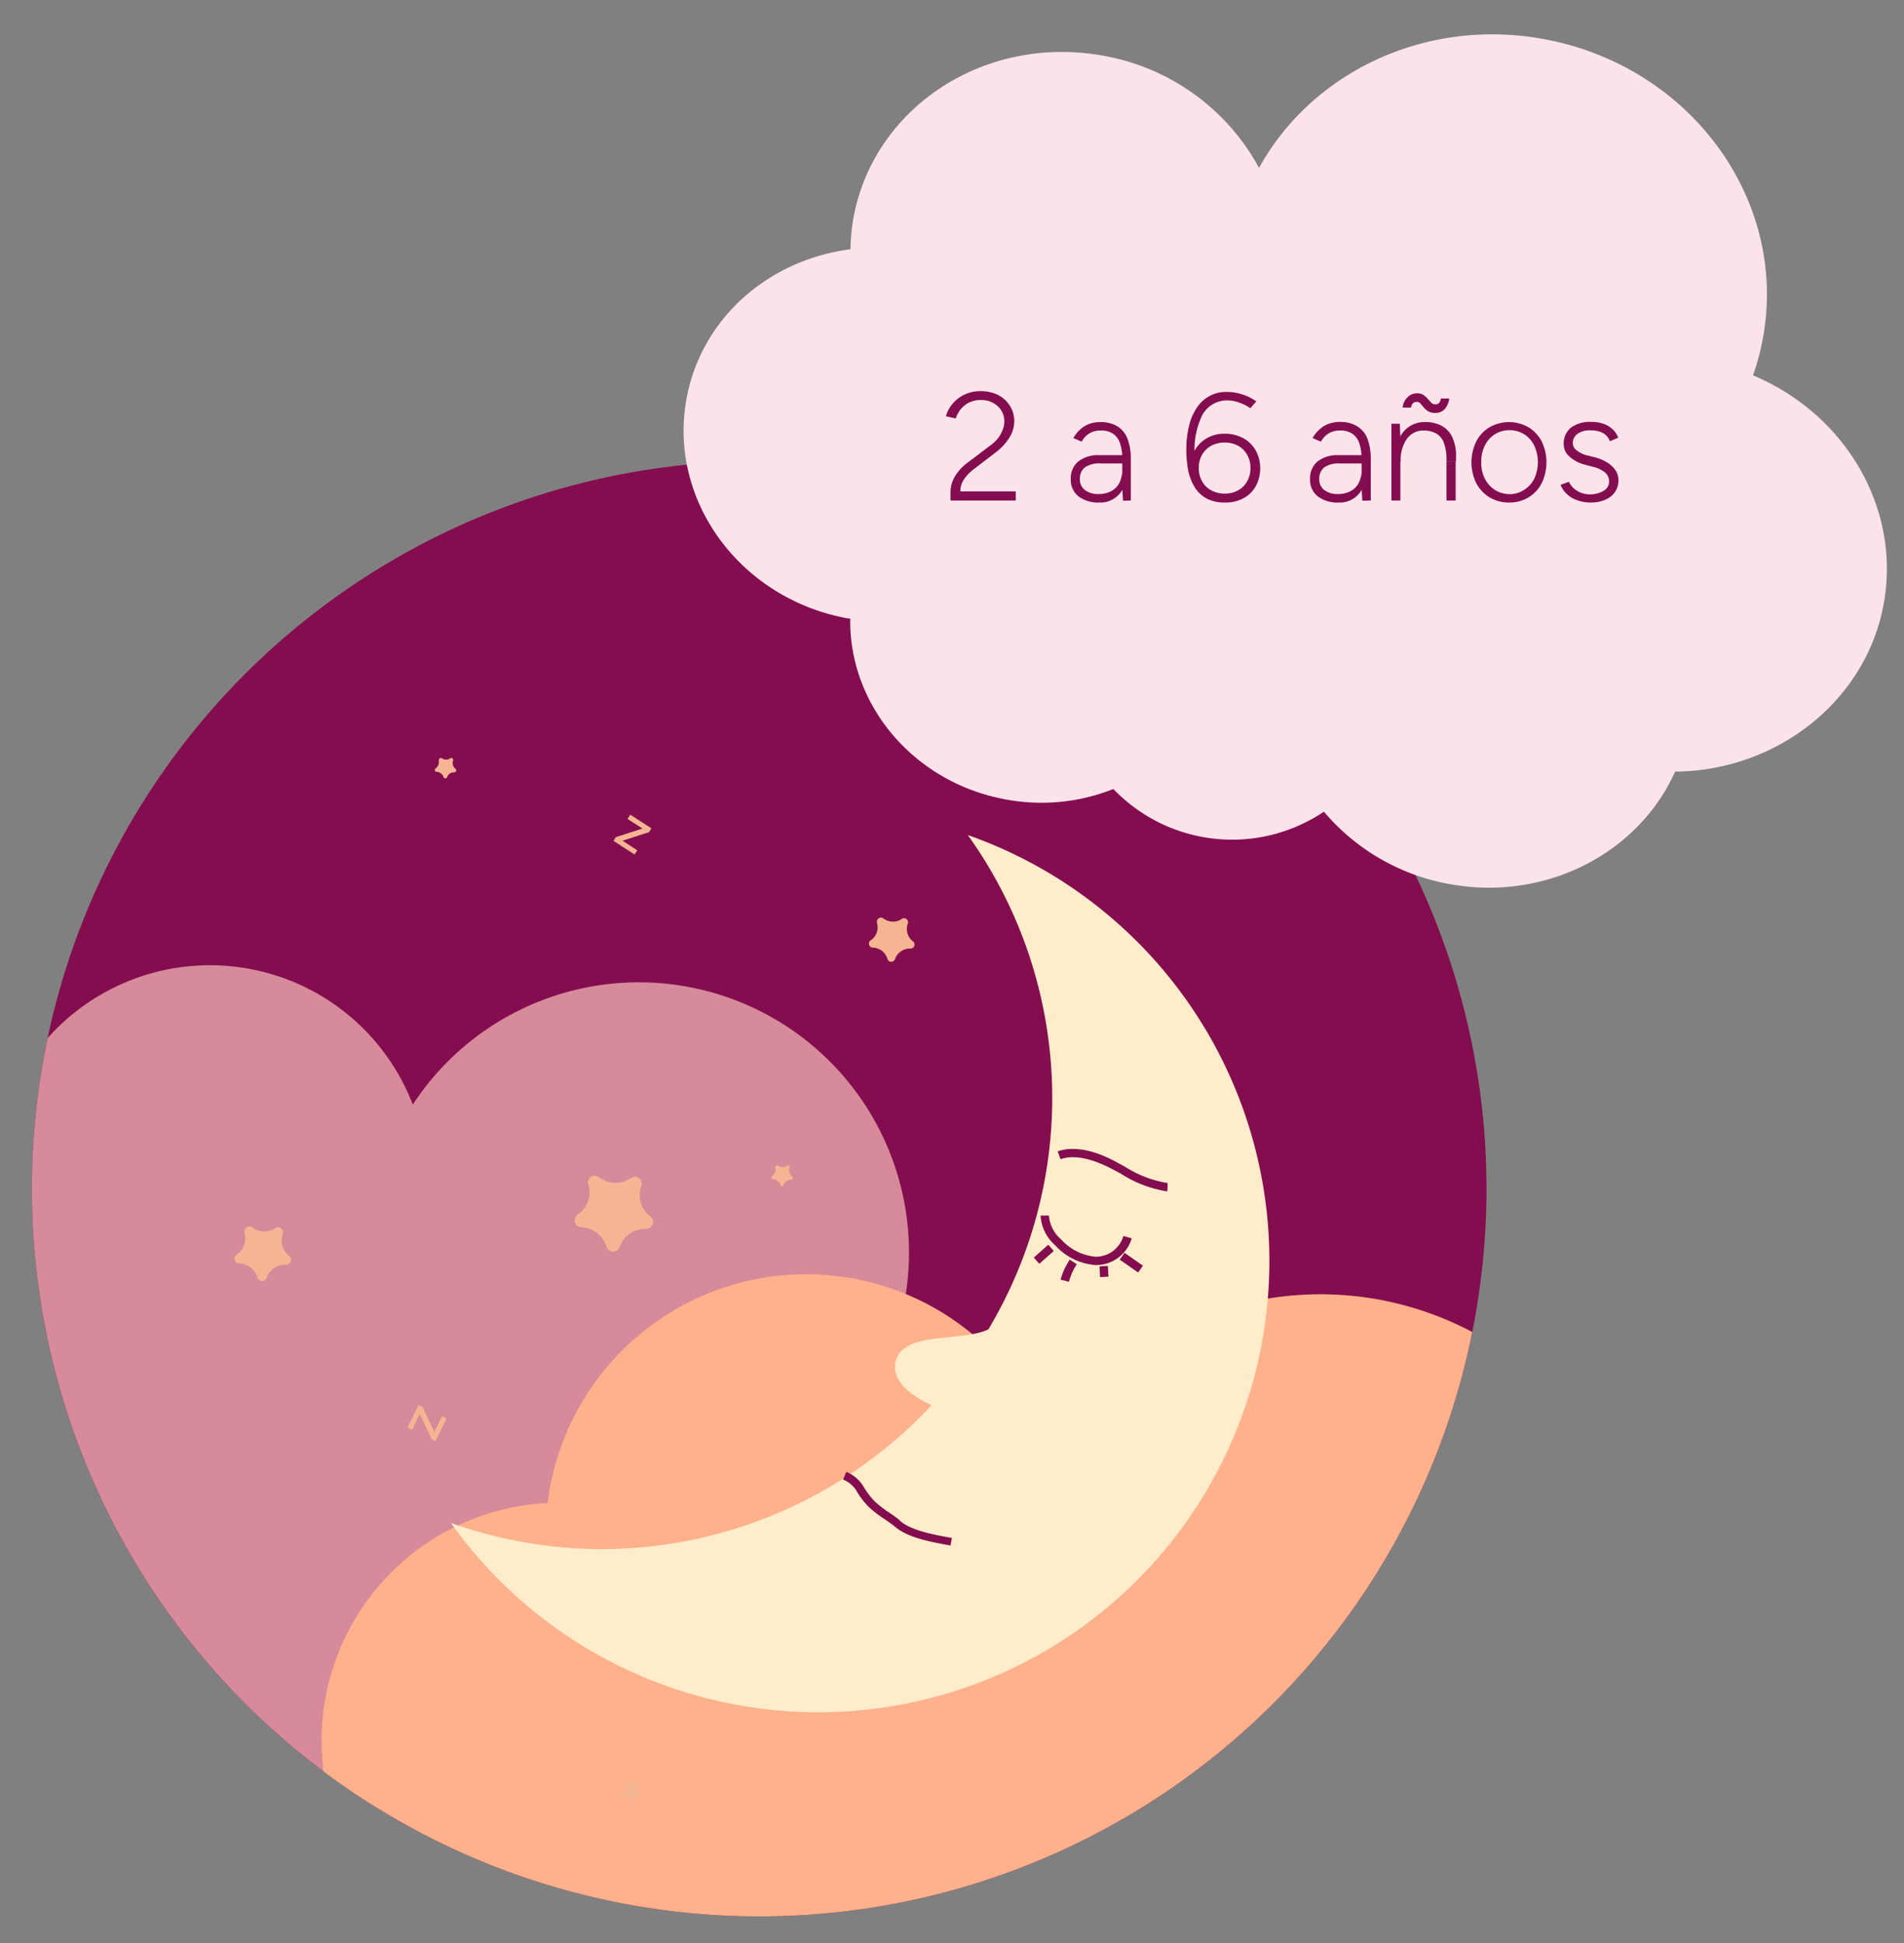 <svg xmlns="http://www.w3.org/2000/svg" xmlns:xlink="http://www.w3.org/1999/xlink" id="Capa_1" data-name="Capa 1" viewBox="0 0 228.35 232.96"><rect x="0" y="0" width="228.35" height="232.96" fill="#808080" stroke="none"/><defs><clipPath id="clip-path"><path d="M3.82,142.49A87.23,87.23,0,1,0,91.05,55.27,87.22,87.22,0,0,0,3.82,142.49" style="fill:none"></path></clipPath></defs><title>Mesa de trabajo 3perfil</title><g style="clip-path:url(#clip-path)"><path d="M3.82,142.49A87.23,87.23,0,1,0,91.05,55.27,87.22,87.22,0,0,0,3.82,142.49" style="fill:#840d4f"></path><path d="M-.68,138.64a26.77,26.77,0,0,1,.81-4.08,26.07,26.07,0,0,1,49.38-2.15,32.4,32.4,0,0,1,58.24,26.72,33.59,33.59,0,0,1-1.64,4.41,26.3,26.3,0,0,1-14.56,49.31,24.93,24.93,0,0,1-42.73,1.59,18.94,18.94,0,0,1-25-5A22.58,22.58,0,0,1-5.55,185.34l-.5-.12a23.79,23.79,0,0,1-16.24-29.46A23.77,23.77,0,0,1-.68,138.64" style="fill:#d68a9a"></path><path d="M65.67,180.23a31.25,31.25,0,0,1,60.18-7.47,38.84,38.84,0,0,1,67.87,37.33,31.54,31.54,0,0,1-17.46,59.13A29.89,29.89,0,0,1,125,271.13a22.72,22.72,0,0,1-30-5.95,27.08,27.08,0,0,1-35.24-29c-.2,0-.4-.08-.6-.14a28.51,28.51,0,0,1,6.45-55.86" style="fill:#ffb18b"></path><path d="M72.07,185.7a54.09,54.09,0,0,0,44-85.6,54.11,54.11,0,1,1-62,82.46,54.13,54.13,0,0,0,18,3.14" style="fill:#ffecca"></path><path d="M131.42,151.65h-.06a7.29,7.29,0,0,1-4.81-2.37,5.11,5.11,0,0,1-1.75-3.56h1a4.18,4.18,0,0,0,1.46,2.85,6.33,6.33,0,0,0,4.11,2.08,3.45,3.45,0,0,0,3.36-2.48l1,.27A4.46,4.46,0,0,1,131.42,151.65Z" style="fill:#840d4f"></path><rect x="124.02" y="149.87" width="2.32" height="1" transform="translate(-68.26 121.02) rotate(-41.6)" style="fill:#840d4f"></rect><path d="M128.2,153.65l-1-.25A8,8,0,0,1,128.3,151l.84.55A7.17,7.17,0,0,0,128.2,153.65Z" style="fill:#840d4f"></path><rect x="131.89" y="151.79" width="1" height="1.29" transform="translate(-7.86 7.2) rotate(-3.03)" style="fill:#840d4f"></rect><rect x="135.18" y="150.01" width="1" height="2.69" transform="translate(-66.05 176.29) rotate(-55.17)" style="fill:#840d4f"></rect><path d="M120.24,157.08c-.47,5.14-12,1.26-12.87,6.34-.4,2.48,2.53,4.29,5,5.32" style="fill:#ffecca"></path><path d="M114,185.27l-.5-.09c-1.93-.36-4.59-.85-6.11-2.12-.32-.28-.76-.58-1.23-.91a14.34,14.34,0,0,1-2-1.53,10.25,10.25,0,0,1-1.3-1.66,3.37,3.37,0,0,0-1.75-1.6l.39-.92a4.33,4.33,0,0,1,2.2,2,9.15,9.15,0,0,0,1.18,1.51,12.83,12.83,0,0,0,1.82,1.41c.49.34,1,.66,1.3,1,1.32,1.11,3.93,1.59,5.65,1.91l.51.09Z" style="fill:#840d4f"></path><path d="M140,142.82a14.34,14.34,0,0,1-5.58-2.13l-1-.53c-1.75-.93-4.26-1.9-6.23-1.2l-.34-.94c2.32-.82,5.11.23,7,1.26l1,.54a13.64,13.64,0,0,0,5.19,2Z" style="fill:#840d4f"></path><path d="M70.53,142h0a.83.83,0,0,1,1.3-.89,3.26,3.26,0,0,0,3.82.12.83.83,0,0,1,1.25,1A3.23,3.23,0,0,0,78,145.83a.83.83,0,0,1-.54,1.49,3.25,3.25,0,0,0-3.15,2.14.83.83,0,0,1-1.58,0,3.24,3.24,0,0,0-3-2.34.83.83,0,0,1-.45-1.52,3.24,3.24,0,0,0,1.3-3.59" style="fill:#f5b592"></path><path d="M29.35,147.78h0a.6.6,0,0,1,.94-.64,2.33,2.33,0,0,0,2.73.08.6.6,0,0,1,.89.7,2.33,2.33,0,0,0,.76,2.62.6.6,0,0,1-.38,1.07A2.33,2.33,0,0,0,32,153.14a.59.59,0,0,1-1.13,0,2.32,2.32,0,0,0-2.16-1.68.59.59,0,0,1-.32-1.08,2.32,2.32,0,0,0,.93-2.57" style="fill:#f5b592"></path><path d="M105.18,110.61h0a.49.49,0,0,1,.76-.52,1.88,1.88,0,0,0,2.21.07.48.48,0,0,1,.72.57,1.88,1.88,0,0,0,.62,2.12.48.48,0,0,1-.31.86,1.88,1.88,0,0,0-1.83,1.24.48.48,0,0,1-.92,0,1.87,1.87,0,0,0-1.74-1.35.48.48,0,0,1-.26-.88,1.89,1.89,0,0,0,.75-2.08" style="fill:#f5b592"></path></g><path d="M52.65,91.14h0A.23.23,0,0,1,53,90.9a.87.87,0,0,0,1,0,.23.23,0,0,1,.34.27.89.89,0,0,0,.29,1,.23.23,0,0,1-.14.41.88.88,0,0,0-.87.58.23.23,0,0,1-.43,0,.89.89,0,0,0-.82-.64.22.22,0,0,1-.12-.41.91.91,0,0,0,.35-1" style="fill:#f5b592"></path><path d="M93,140h0a.23.23,0,0,1,.36-.25.9.9,0,0,0,1,0,.22.22,0,0,1,.34.26.87.87,0,0,0,.29,1,.23.23,0,0,1-.15.41A.9.9,0,0,0,94,142a.22.22,0,0,1-.43,0,.9.9,0,0,0-.83-.64.22.22,0,0,1-.12-.41.88.88,0,0,0,.35-1" style="fill:#f5b592"></path><path d="M75,213.88h0a.22.22,0,0,1,.35-.24.89.89,0,0,0,1,0,.23.23,0,0,1,.34.27.89.89,0,0,0,.29,1,.23.23,0,0,1-.15.41.89.89,0,0,0-.86.58.23.23,0,0,1-.43,0,.89.89,0,0,0-.83-.64.22.22,0,0,1-.12-.41.91.91,0,0,0,.36-1" style="fill:#f5b592"></path><polygon points="78.13 99.3 77.83 99.76 74.66 100.78 76.43 101.93 76.1 102.43 73.58 100.8 73.86 100.35 77.05 99.32 75.26 98.17 75.59 97.66 78.13 99.3" style="fill:#f5b592"></polygon><polygon points="50.19 168.42 50.68 168.66 52.09 171.67 53 169.78 53.55 170.04 52.24 172.75 51.77 172.51 50.34 169.49 49.42 171.4 48.88 171.14 50.19 168.42" style="fill:#f5b592"></polygon><path d="M102,29.88a23.62,23.62,0,0,1,.38-3.9c2.54-13.33,16-21.95,30.15-19.26A26.46,26.46,0,0,1,151,20.13C157.33,8.62,171.11,2,185.39,4.73c17.52,3.34,29.17,19.45,26,36A28.58,28.58,0,0,1,210.24,45c11.08,4.62,17.85,16,15.64,27.58S213,92.4,200.9,92.5c-4.42,9.82-15.61,15.66-27.25,13.44a25.59,25.59,0,0,1-14.87-8.64,19.73,19.73,0,0,1-25.25-2.72,23.31,23.31,0,0,1-13.08,1.22c-11-2.09-18.64-11.39-18.48-21.64a4.46,4.46,0,0,1-.51-.07C88.6,71.64,80.05,59.81,82.36,47.66,84.2,38,92.31,31.12,102,29.88" style="fill:#fce3ea"></path><path d="M114,60V59a3.54,3.54,0,0,1,.21-1.21,4,4,0,0,1,.64-1.15,5.67,5.67,0,0,1,1.06-1.08l2.94-2.22a4.25,4.25,0,0,0,.86-.83,3.89,3.89,0,0,0,.55-1,2.59,2.59,0,0,0,.19-1,2.37,2.37,0,0,0-.35-1.28,2.52,2.52,0,0,0-1-.93,2.9,2.9,0,0,0-1.44-.35,3.2,3.2,0,0,0-1.46.32,3.07,3.07,0,0,0-1,.81,3.51,3.51,0,0,0-.57,1.08l-1.19-.26a4,4,0,0,1,.79-1.48,4.27,4.27,0,0,1,1.43-1.11,4.36,4.36,0,0,1,1.92-.42,4.66,4.66,0,0,1,2.14.47,3.62,3.62,0,0,1,1.41,1.3,3.43,3.43,0,0,1,.51,1.85,3.67,3.67,0,0,1-.51,1.83,6.53,6.53,0,0,1-1.53,1.75l-2.81,2.15a5,5,0,0,0-1.22,1.29,2.59,2.59,0,0,0-.4,1.38h6.65V60Z" style="fill:#840d4f"></path><path d="M131.86,60.24a3.87,3.87,0,0,1-2.53-.75,2.53,2.53,0,0,1-.91-2.07,2.61,2.61,0,0,1,.91-2.11,3.87,3.87,0,0,1,2.53-.75h2.76v1H132a3,3,0,0,0-1.91.48,1.73,1.73,0,0,0-.58,1.37,1.6,1.6,0,0,0,.6,1.33,2.59,2.59,0,0,0,1.67.48,3,3,0,0,0,1.51-.36,2.28,2.28,0,0,0,1-1.06,4,4,0,0,0,.33-1.73h.64a4.8,4.8,0,0,1-.89,3A3,3,0,0,1,131.86,60.24Zm2.83-.22-.09-1.38V55.09a5.88,5.88,0,0,0-.27-1.94A2.23,2.23,0,0,0,133.5,52a2.5,2.5,0,0,0-1.46-.39,2.57,2.57,0,0,0-1.38.34,2.44,2.44,0,0,0-.93,1l-1-.44a4.19,4.19,0,0,1,.88-1.08,3.52,3.52,0,0,1,1.09-.64A4.09,4.09,0,0,1,132,50.6a3.85,3.85,0,0,1,2,.5,3,3,0,0,1,1.22,1.49,6.65,6.65,0,0,1,.4,2.5V60Z" style="fill:#840d4f"></path><path d="M146.88,60.24a4.47,4.47,0,0,1-2.24-.52,3.86,3.86,0,0,1-1.41-1.4,6.19,6.19,0,0,1-.74-2,13.34,13.34,0,0,1-.21-2.41,11.42,11.42,0,0,1,.36-3,6.56,6.56,0,0,1,1-2.18,4.17,4.17,0,0,1,3.48-1.75,6.09,6.09,0,0,1,1.87.3,5.75,5.75,0,0,1,1.68.84l-.72.82a4.91,4.91,0,0,0-1.29-.66A4.15,4.15,0,0,0,147.3,48a3.39,3.39,0,0,0-3.08,1.7,9.41,9.41,0,0,0-.91,5.12l-.25-.31a3.77,3.77,0,0,1,1.45-1.84,4.15,4.15,0,0,1,2.37-.68,4.54,4.54,0,0,1,2.21.53A3.77,3.77,0,0,1,150.6,54a4.53,4.53,0,0,1,0,4.29,3.73,3.73,0,0,1-1.51,1.46A4.54,4.54,0,0,1,146.88,60.24Zm0-1.07a3.24,3.24,0,0,0,1.6-.39,2.7,2.7,0,0,0,1.09-1.08,3.14,3.14,0,0,0,.4-1.6,3.08,3.08,0,0,0-.4-1.59,2.83,2.83,0,0,0-1.09-1.08,3.35,3.35,0,0,0-1.6-.38,3.39,3.39,0,0,0-1.61.38,2.79,2.79,0,0,0-1.1,1.08,3.08,3.08,0,0,0-.4,1.59,3.14,3.14,0,0,0,.4,1.6,2.66,2.66,0,0,0,1.1,1.08A3.28,3.28,0,0,0,146.88,59.17Z" style="fill:#840d4f"></path><path d="M160.56,60.24a3.87,3.87,0,0,1-2.53-.75,2.5,2.5,0,0,1-.91-2.07,2.58,2.58,0,0,1,.91-2.11,3.87,3.87,0,0,1,2.53-.75h2.75v1H160.7a3,3,0,0,0-1.9.48,1.73,1.73,0,0,0-.58,1.37,1.6,1.6,0,0,0,.6,1.33,2.58,2.58,0,0,0,1.66.48,3,3,0,0,0,1.52-.36,2.33,2.33,0,0,0,1-1.06,4,4,0,0,0,.33-1.73h.64a4.8,4.8,0,0,1-.89,3A3,3,0,0,1,160.56,60.24Zm2.83-.22-.09-1.38V55.09a5.88,5.88,0,0,0-.27-1.94A2.23,2.23,0,0,0,162.2,52a2.5,2.5,0,0,0-1.46-.39,2.63,2.63,0,0,0-1.39.34,2.58,2.58,0,0,0-.93,1l-1-.44a4.19,4.19,0,0,1,.88-1.08,3.41,3.41,0,0,1,1.09-.64,4.05,4.05,0,0,1,1.34-.21,3.85,3.85,0,0,1,2,.5A3,3,0,0,1,164,52.59a6.85,6.85,0,0,1,.4,2.5V60Z" style="fill:#840d4f"></path><path d="M166.88,60v-9.2h1l.07,1.7V60Zm6.6-4.71a5.82,5.82,0,0,0-.36-2.32,2.06,2.06,0,0,0-1-1.07,3.26,3.26,0,0,0-1.39-.29,2.41,2.41,0,0,0-2,1,4.35,4.35,0,0,0-.74,2.69h-.68a6.58,6.58,0,0,1,.43-2.52A3.26,3.26,0,0,1,171,50.6a4,4,0,0,1,1.89.44,3,3,0,0,1,1.28,1.36,5.29,5.29,0,0,1,.45,2.49v.42ZM172.1,49.5a1.58,1.58,0,0,1-.82-.2,2.41,2.41,0,0,1-.53-.46c-.14-.17-.27-.33-.39-.46a.54.54,0,0,0-.41-.2.7.7,0,0,0-.49.15,1.19,1.19,0,0,0-.24.53h-1a2,2,0,0,1,.25-.8,1.92,1.92,0,0,1,.61-.66,1.56,1.56,0,0,1,.88-.25,1.29,1.29,0,0,1,.76.2,2.79,2.79,0,0,1,.51.46l.42.46a.66.66,0,0,0,.46.2.65.65,0,0,0,.49-.17,1.13,1.13,0,0,0,.21-.53h1A2.34,2.34,0,0,1,173.3,49,1.46,1.46,0,0,1,172.1,49.5ZM173.48,60V55.31h1.1V60Z" style="fill:#840d4f"></path><path d="M181,60.24a4.46,4.46,0,0,1-2.35-.62,4.37,4.37,0,0,1-1.6-1.7,5.72,5.72,0,0,1,0-5,4.27,4.27,0,0,1,1.59-1.7,4.71,4.71,0,0,1,4.67,0,4.27,4.27,0,0,1,1.59,1.7,5.77,5.77,0,0,1,0,5,4.25,4.25,0,0,1-1.58,1.7A4.34,4.34,0,0,1,181,60.24Zm0-1a3.16,3.16,0,0,0,1.74-.49A3.37,3.37,0,0,0,184,57.4a4.77,4.77,0,0,0,0-4,3.39,3.39,0,0,0-1.2-1.34,3.32,3.32,0,0,0-1.77-.49,3.26,3.26,0,0,0-1.76.49,3.44,3.44,0,0,0-1.19,1.34,4.31,4.31,0,0,0-.43,2,4.19,4.19,0,0,0,.44,2,3.41,3.41,0,0,0,1.21,1.34A3.29,3.29,0,0,0,181,59.23Z" style="fill:#840d4f"></path><path d="M190.84,60.24a4.72,4.72,0,0,1-1.81-.32,3.37,3.37,0,0,1-1.22-.8,3,3,0,0,1-.65-1l1-.37a2.44,2.44,0,0,0,1,1.09,2.81,2.81,0,0,0,1.48.42,3.22,3.22,0,0,0,1.66-.41,1.27,1.27,0,0,0,.68-1.14,1.36,1.36,0,0,0-.5-1.08,3.6,3.6,0,0,0-1.47-.68l-.9-.24a4.31,4.31,0,0,1-1.9-1,1.91,1.91,0,0,1-.67-1.42,2.47,2.47,0,0,1,.83-2,3.86,3.86,0,0,1,2.53-.71,4.29,4.29,0,0,1,1.43.23,3.11,3.11,0,0,1,1.08.66,2.59,2.59,0,0,1,.67,1l-1,.42a1.87,1.87,0,0,0-.87-1,3.16,3.16,0,0,0-1.48-.3,2.51,2.51,0,0,0-1.54.42,1.36,1.36,0,0,0-.56,1.17,1.11,1.11,0,0,0,.45.8,3.4,3.4,0,0,0,1.35.63l.79.2a5,5,0,0,1,1.54.64,3.24,3.24,0,0,1,1,.94,2.14,2.14,0,0,1,.34,1.18,2.38,2.38,0,0,1-.42,1.42,2.6,2.6,0,0,1-1.15.91A4.13,4.13,0,0,1,190.84,60.24Z" style="fill:#840d4f"></path></svg>